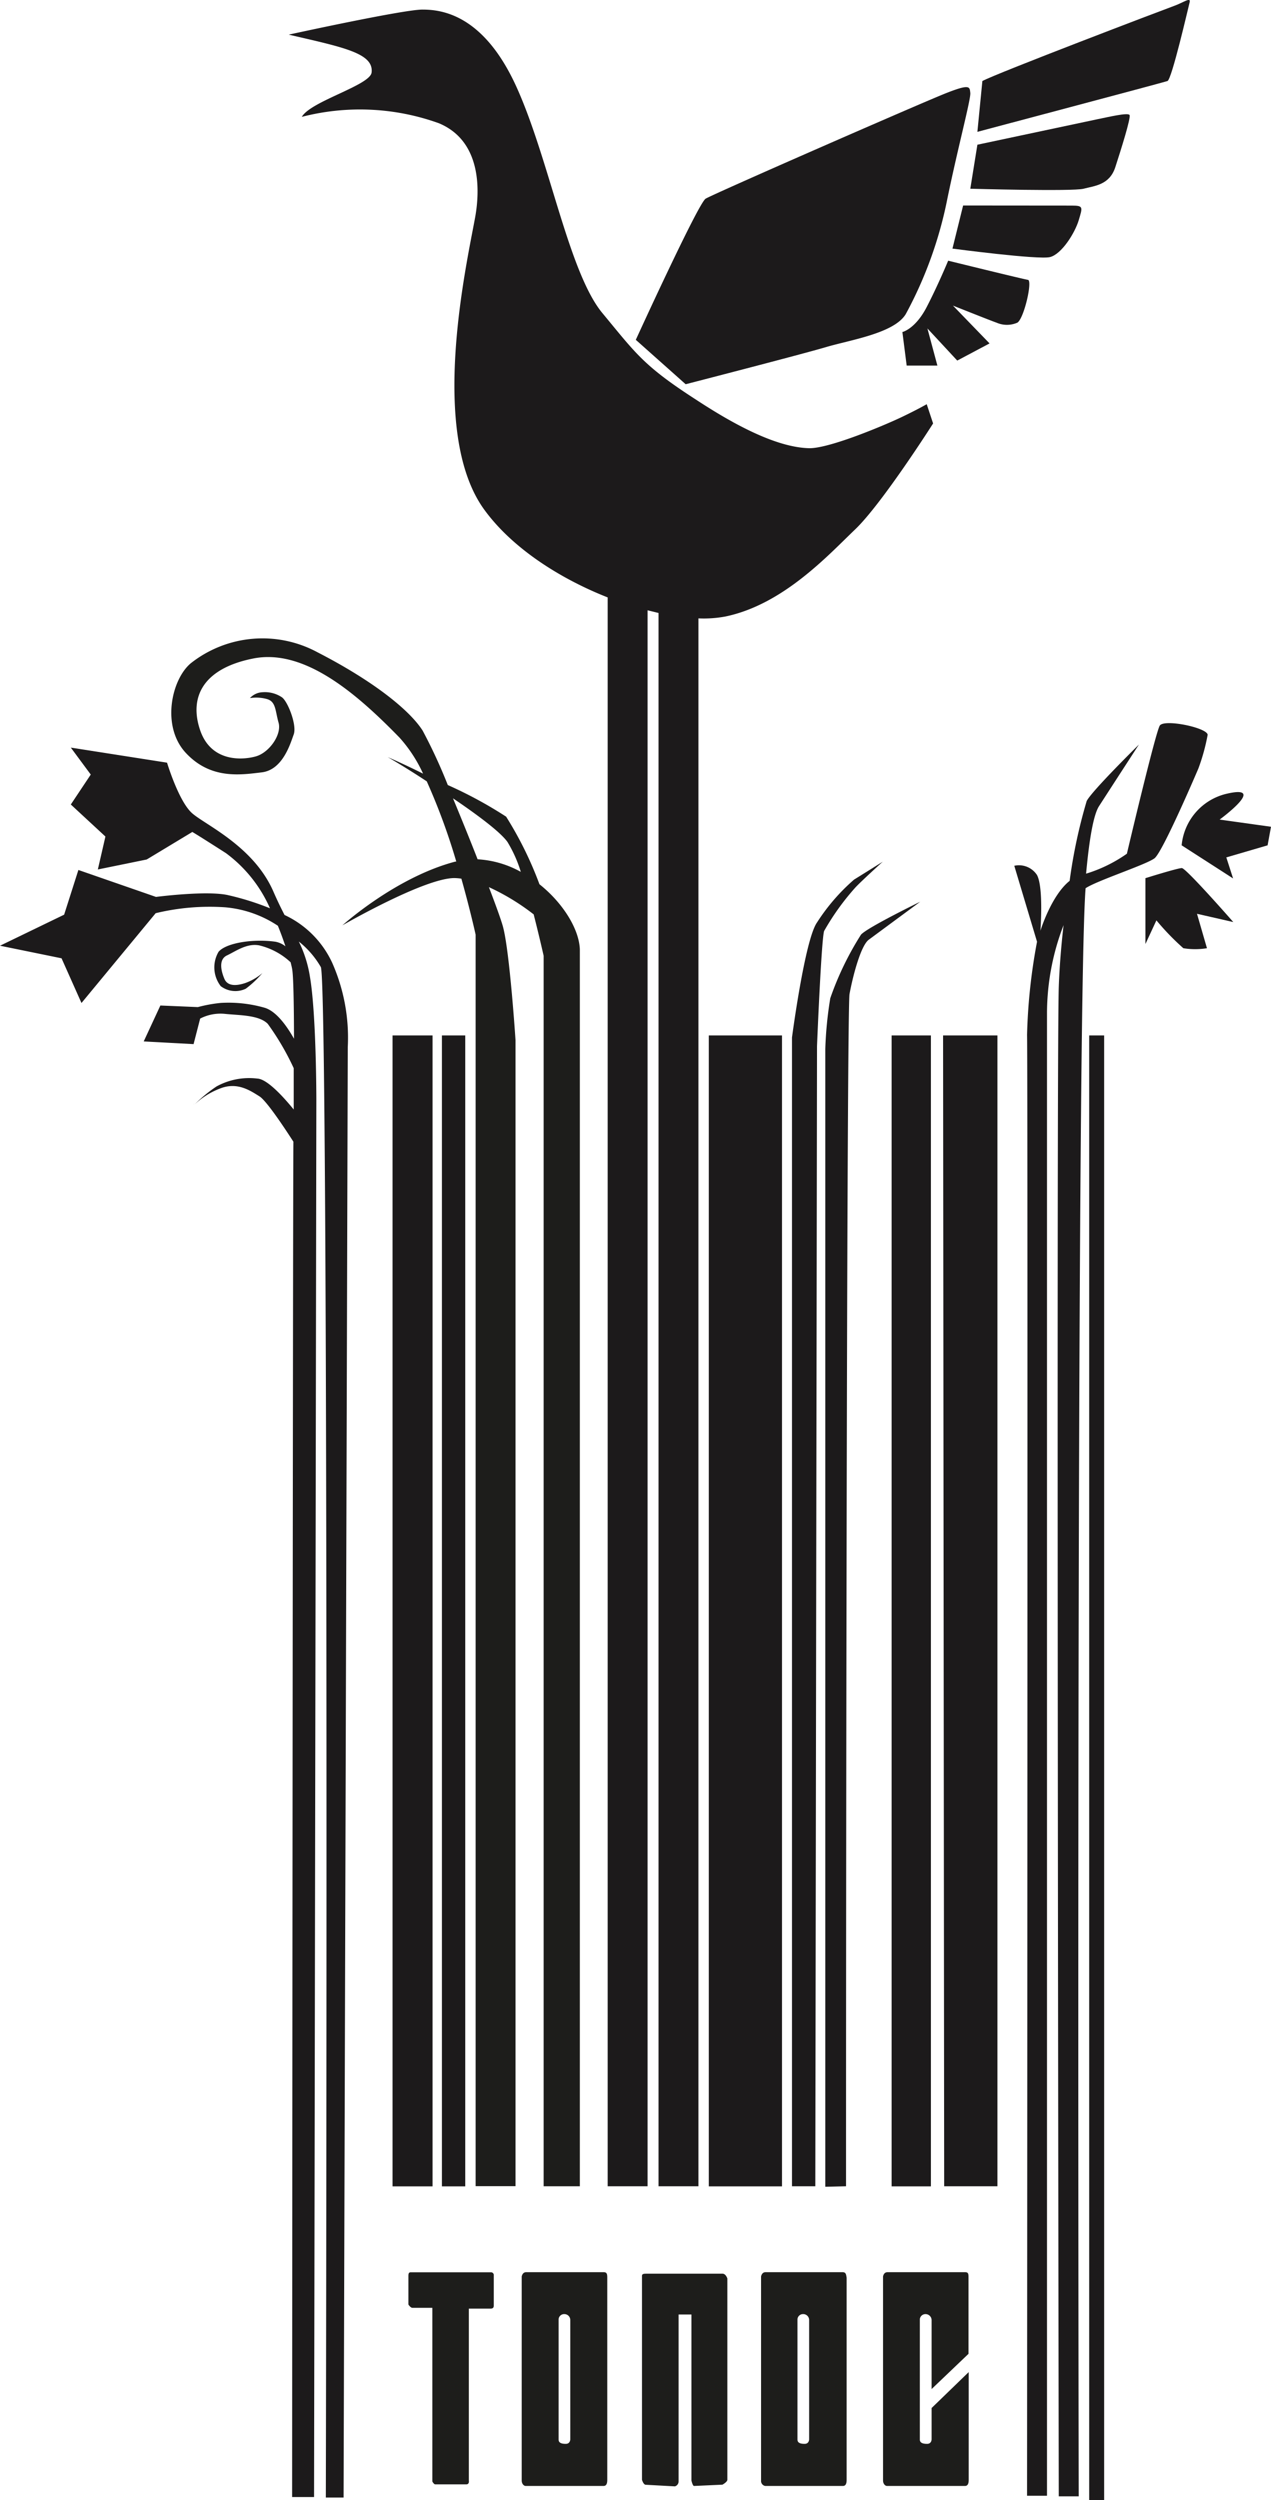 <?xml version="1.0" encoding="UTF-8"?> <svg xmlns="http://www.w3.org/2000/svg" viewBox="0 0 127.44 250.5"> <defs> <style> .a { fill: #1c1a1b; } .b { fill: #1d1d1b; } </style> </defs> <title>logo</title> <g> <path class="a" d="M69,36.14l5,4.45s11.64-3,14.07-3.72,6.84-1.38,8-3.31A40.71,40.71,0,0,0,100.24,22c1.08-5.23,2.37-10,2.3-10.6s0-.93-2.37,0S76.75,21.53,76,22,69,36.14,69,36.14Z" transform="translate(-5.25 -2.09)"></path> <path class="a" d="M103.75,10.21l-.5,5.09s18.63-4.94,19.06-5.09,2.07-7.3,2.22-7.88-.58,0-1.58.36S105.1,9.46,103.75,10.21Z" transform="translate(-5.25 -2.09)"></path> <path class="a" d="M103.25,16.59,102.54,21s10.26.29,11.36,0,2.6-.37,3.18-2.16,1.57-4.93,1.43-5.22-2.22.22-3.29.43Z" transform="translate(-5.25 -2.09)"></path> <path class="a" d="M101.82,22.68,100.75,27s8.61,1.14,9.78.85,2.51-2.43,2.89-3.72.48-1.44-.72-1.44Z" transform="translate(-5.25 -2.09)"></path> <path class="a" d="M100.32,28.21s7.52,1.85,8,1.92-.39,3.87-1.06,4.29a2.6,2.6,0,0,1-2.09,0c-.43-.14-4.37-1.71-4.37-1.71l3.67,3.79-3.24,1.72L98.24,35l1,3.72H96.16l-.43-3.36s1.29-.29,2.44-2.51S100.32,28.21,100.32,28.21Z" transform="translate(-5.25 -2.09)"></path> <rect class="a" x="109.21" y="103.75" width="1.5" height="146.75"></rect> <path class="a" d="M121.54,74.79c-.43.67-3.3,12.84-3.3,12.84a14.31,14.31,0,0,1-4.09,2c.31-3.38.73-5.89,1.3-6.77,2.62-4.05,4-6.17,4-6.17s-4.73,4.65-5.24,5.66a52.49,52.49,0,0,0-1.71,8c-1.85,1.47-2.93,5-2.93,5s.33-4.31-.34-5.58a2.16,2.16,0,0,0-2.28-.93l2.28,7.61a57.56,57.56,0,0,0-1,9.33c.09,3.59,0,146.38,0,146.38h2V103.61a24.65,24.65,0,0,1,1.66-8.82c-.23,2-.41,4.17-.48,6.2-.25,8,0,151.23,0,151.23h2s-.29-148.67.69-161.13c1.12-.76,6.07-2.36,6.91-3s4.4-9,4.4-9a19.86,19.86,0,0,0,.93-3.38C126.27,75,122,74.11,121.54,74.79Z" transform="translate(-5.25 -2.09)"></path> <path class="a" d="M120.1,90.08v6.6l1.1-2.37a25.84,25.84,0,0,0,2.7,2.79,7.34,7.34,0,0,0,2.37,0l-1-3.45,3.64.83s-4.74-5.41-5.16-5.41S120.1,90.08,120.1,90.08Z" transform="translate(-5.25 -2.09)"></path> <path class="a" d="M123.73,86.79a5.87,5.87,0,0,1,4.48-5.16c4.23-1-.67,2.58-.67,2.58l5.15.72-.34,1.86L128.21,88l.68,2.11Z" transform="translate(-5.25 -2.09)"></path> <g> <path class="a" d="M38.55,98.54a9.83,9.83,0,0,0-4.77-4.77c-.34-.66-.72-1.43-1.15-2.42-2-4.49-6.76-6.59-8.11-7.77S22,78.51,22,78.51L12.35,77l2,2.7-2,3,3.47,3.21-.76,3.3,4.9-1,4.56-2.75s-.59-.43,3.38,2.11a13.74,13.74,0,0,1,4.42,5.53,26.88,26.88,0,0,0-4.17-1.31c-2.11-.5-7.26.17-7.26.17l-7.78-2.7-1.43,4.48L5.25,96.85l6.17,1.26,2,4.48,7.44-9A23.06,23.06,0,0,1,27.82,93a11.27,11.27,0,0,1,5.29,1.85c.3.73.55,1.43.76,2.06a2.27,2.27,0,0,0-1-.46c-2.2-.31-4.91.1-5.7,1a3.08,3.08,0,0,0,.21,3.45,2.43,2.43,0,0,0,2.51.26,10.23,10.23,0,0,0,1.67-1.57,5.49,5.49,0,0,1-1.72,1c-.94.31-1.78.31-2.09-.42s-.63-1.93.26-2.35,2-1.25,3.25-1a7,7,0,0,1,3.13,1.69c.06.25.12.48.15.66.13.66.18,3.45.19,7-.78-1.38-1.84-2.81-3-3.12a13.17,13.17,0,0,0-4.34-.47,14.25,14.25,0,0,0-2.3.42l-3.76-.16-1.67,3.6,5,.27.66-2.56a4.45,4.45,0,0,1,2.5-.47c1.41.15,3.4.1,4.28,1a26.59,26.59,0,0,1,2.6,4.44c0,1.36,0,2.75,0,4.14-1.13-1.38-2.7-3.07-3.66-3.1a6.8,6.8,0,0,0-4.08.79,14.27,14.27,0,0,0-2.19,1.8,7.74,7.74,0,0,1,2.56-1.6c1.72-.67,3,.21,3.93.79.72.44,2.59,3.28,3.41,4.55-.06,4.85-.13,135.8-.13,135.8h2.2l.23-140s0-8.65-.65-12.37a12.14,12.14,0,0,0-1.11-3.49,9.06,9.06,0,0,1,2.21,2.56c.84,1.86.5,153.35.5,153.35h1.78l.42-145.32A18.53,18.53,0,0,0,38.55,98.54Z" transform="translate(-5.25 -2.09)"></path> <path class="a" d="M24.64,112.76l.08-.08A.5.5,0,0,0,24.64,112.76Z" transform="translate(-5.25 -2.09)"></path> </g> <rect class="a" x="39.36" y="103.75" width="4.01" height="115.32"></rect> <rect class="a" x="44.31" y="103.75" width="2.34" height="115.32"></rect> <path class="a" d="M52.9,23.82c-.85,4.7-4.73,21.64.93,29.37,2.82,3.86,7.6,6.89,12.35,8.76v159.2h4V63.24l1.1.27V221.15h4V64.05A11.71,11.71,0,0,0,78,63.86c5.8-1.21,10.31-6.16,13-8.73s7.81-10.61,7.81-10.61l-.64-1.93s-.86.5-2.51,1.29S88.5,47,86.42,47c-3.51-.07-8-2.65-11.39-4.87-5.25-3.39-6-4.59-9.38-8.67s-5.3-15.33-8.6-22.63S49.53,3.05,47.6,3.05,34.2,5.56,34.2,5.56c5.47,1.27,8.53,1.86,8.31,3.79-.14,1.29-6.09,2.87-7,4.45a23.38,23.38,0,0,1,13.75.64C53.54,16.23,53.37,21.18,52.9,23.82Z" transform="translate(-5.25 -2.09)"></path> <rect class="a" x="71.07" y="103.75" width="7.34" height="115.32"></rect> <path class="a" d="M87,221.15l.17-114.24s.43-10.6.71-11.53a25,25,0,0,1,3.08-4.3c.5-.57,2.8-2.65,2.8-2.65s-1.94,1.22-2.87,1.79a19.9,19.9,0,0,0-3.72,4.3c-1.22,1.72-2.51,11.53-2.51,11.53v115.1Z" transform="translate(-5.25 -2.09)"></path> <path class="a" d="M90.08,221.15c0-44,.1-118.11.35-119.46.36-1.94,1.15-4.88,1.94-5.45l5.15-3.8s-5.3,2.58-5.94,3.3a30.53,30.53,0,0,0-3.08,6.37,38.44,38.44,0,0,0-.5,5.09v114Z" transform="translate(-5.25 -2.09)"></path> <rect class="a" x="89.4" y="103.75" width="3.94" height="115.32"></rect> <polygon class="a" points="100.01 219.06 100.01 103.75 94.56 103.75 94.67 219.06 100.01 219.06"></polygon> <path class="b" d="M46.2,230.17V233s.21.33.4.33h2v17.4s.15.29.29.29H52c.34,0,.26-.39.26-.39V233.41h2.17c.26,0,.33-.11.33-.33v-3a.28.28,0,0,0-.31-.31h-8C46.22,229.76,46.2,229.92,46.2,230.17Z" transform="translate(-5.25 -2.09)"></path> <path class="b" d="M65.8,229.76H58c-.38,0-.44.44-.44.44v20.43c0,.33.21.55.4.55h7.8c.32,0,.38-.3.38-.62V230.32C66.14,230,66.12,229.76,65.8,229.76Zm-3.37,16.75s0,.45-.45.45-.72-.11-.72-.43V234.46a.56.56,0,0,1,.59-.5.59.59,0,0,1,.58.58Z" transform="translate(-5.25 -2.09)"></path> <path class="b" d="M89.75,229.76H82c-.38,0-.44.44-.44.44v20.43a.51.51,0,0,0,.41.55h7.79c.32,0,.38-.3.38-.62V230.32C90.09,230,90.07,229.76,89.75,229.76Zm-3.37,16.75s0,.45-.45.45-.72-.11-.72-.43V234.46a.56.56,0,0,1,.59-.5.59.59,0,0,1,.58.58Z" transform="translate(-5.25 -2.09)"></path> <path class="b" d="M69.62,250.56V230.13c0-.22.22-.22.48-.22h7.6c.33,0,.48.48.48.48v20.17c0,.22-.49.49-.49.49l-2.85.13c-.14,0-.26-.54-.26-.54V234H73.29v16.75a.51.51,0,0,1-.37.47L70,251.06C69.76,251.06,69.62,250.56,69.62,250.56Z" transform="translate(-5.25 -2.09)"></path> <path class="b" d="M98.66,243.37v3.14s0,.45-.45.45-.73-.11-.73-.43V234.46a.57.57,0,0,1,.59-.5.61.61,0,0,1,.59.58v6.93l3.7-3.53v-7.62c0-.36,0-.56-.33-.56h-7.8c-.39,0-.44.44-.44.44v20.43c0,.33.21.55.4.55H102c.32,0,.38-.3.38-.62V239.77Z" transform="translate(-5.25 -2.09)"></path> <path class="b" d="M59.34,90.69A36.66,36.66,0,0,0,56,83.92a42.56,42.56,0,0,0-5.85-3.17,52.54,52.54,0,0,0-2.52-5.45c-1.27-2-4.82-4.91-10.56-7.86a11.61,11.61,0,0,0-12.68,1.1c-1.94,1.6-3,6.33-.5,9s5.49,2.19,7.6,1.94,2.87-2.87,3.21-3.8-.59-3.3-1.18-3.72a3.07,3.07,0,0,0-1.94-.51,1.81,1.81,0,0,0-1.27.59,4,4,0,0,1,1.69.09c.93.25.84,1.18,1.18,2.37s-.93,3-2.28,3.38-4.48.59-5.58-2.62.17-6.17,5.33-7.19S41.08,71.66,45.31,76a14.18,14.18,0,0,1,2.36,3.61c-2-1-3.54-1.66-3.54-1.66s1.74,1,3.91,2.43A62.5,62.5,0,0,1,51,88.42h-.09c-6,1.57-11.33,6.39-11.33,6.39s8.2-4.74,11.24-4.74a5.68,5.68,0,0,1,.69.06c.9,3.19,1.43,5.61,1.43,5.61v125.4h4V106.31s-.59-9-1.27-11.41c-.17-.62-.69-2.07-1.4-3.92a22.68,22.68,0,0,1,4.49,2.73c.58,2.27,1,4.15,1,4.15V221.15h3.63V97.21C63.31,95.17,61.7,92.57,59.34,90.69Zm-6.2-2.5c-.78-2-1.65-4.13-2.47-6.11,2.41,1.63,4.73,3.35,5.46,4.37a13.14,13.14,0,0,1,1.34,3A10.08,10.08,0,0,0,53.14,88.19Z" transform="translate(-5.25 -2.09)"></path> </g> </svg> 